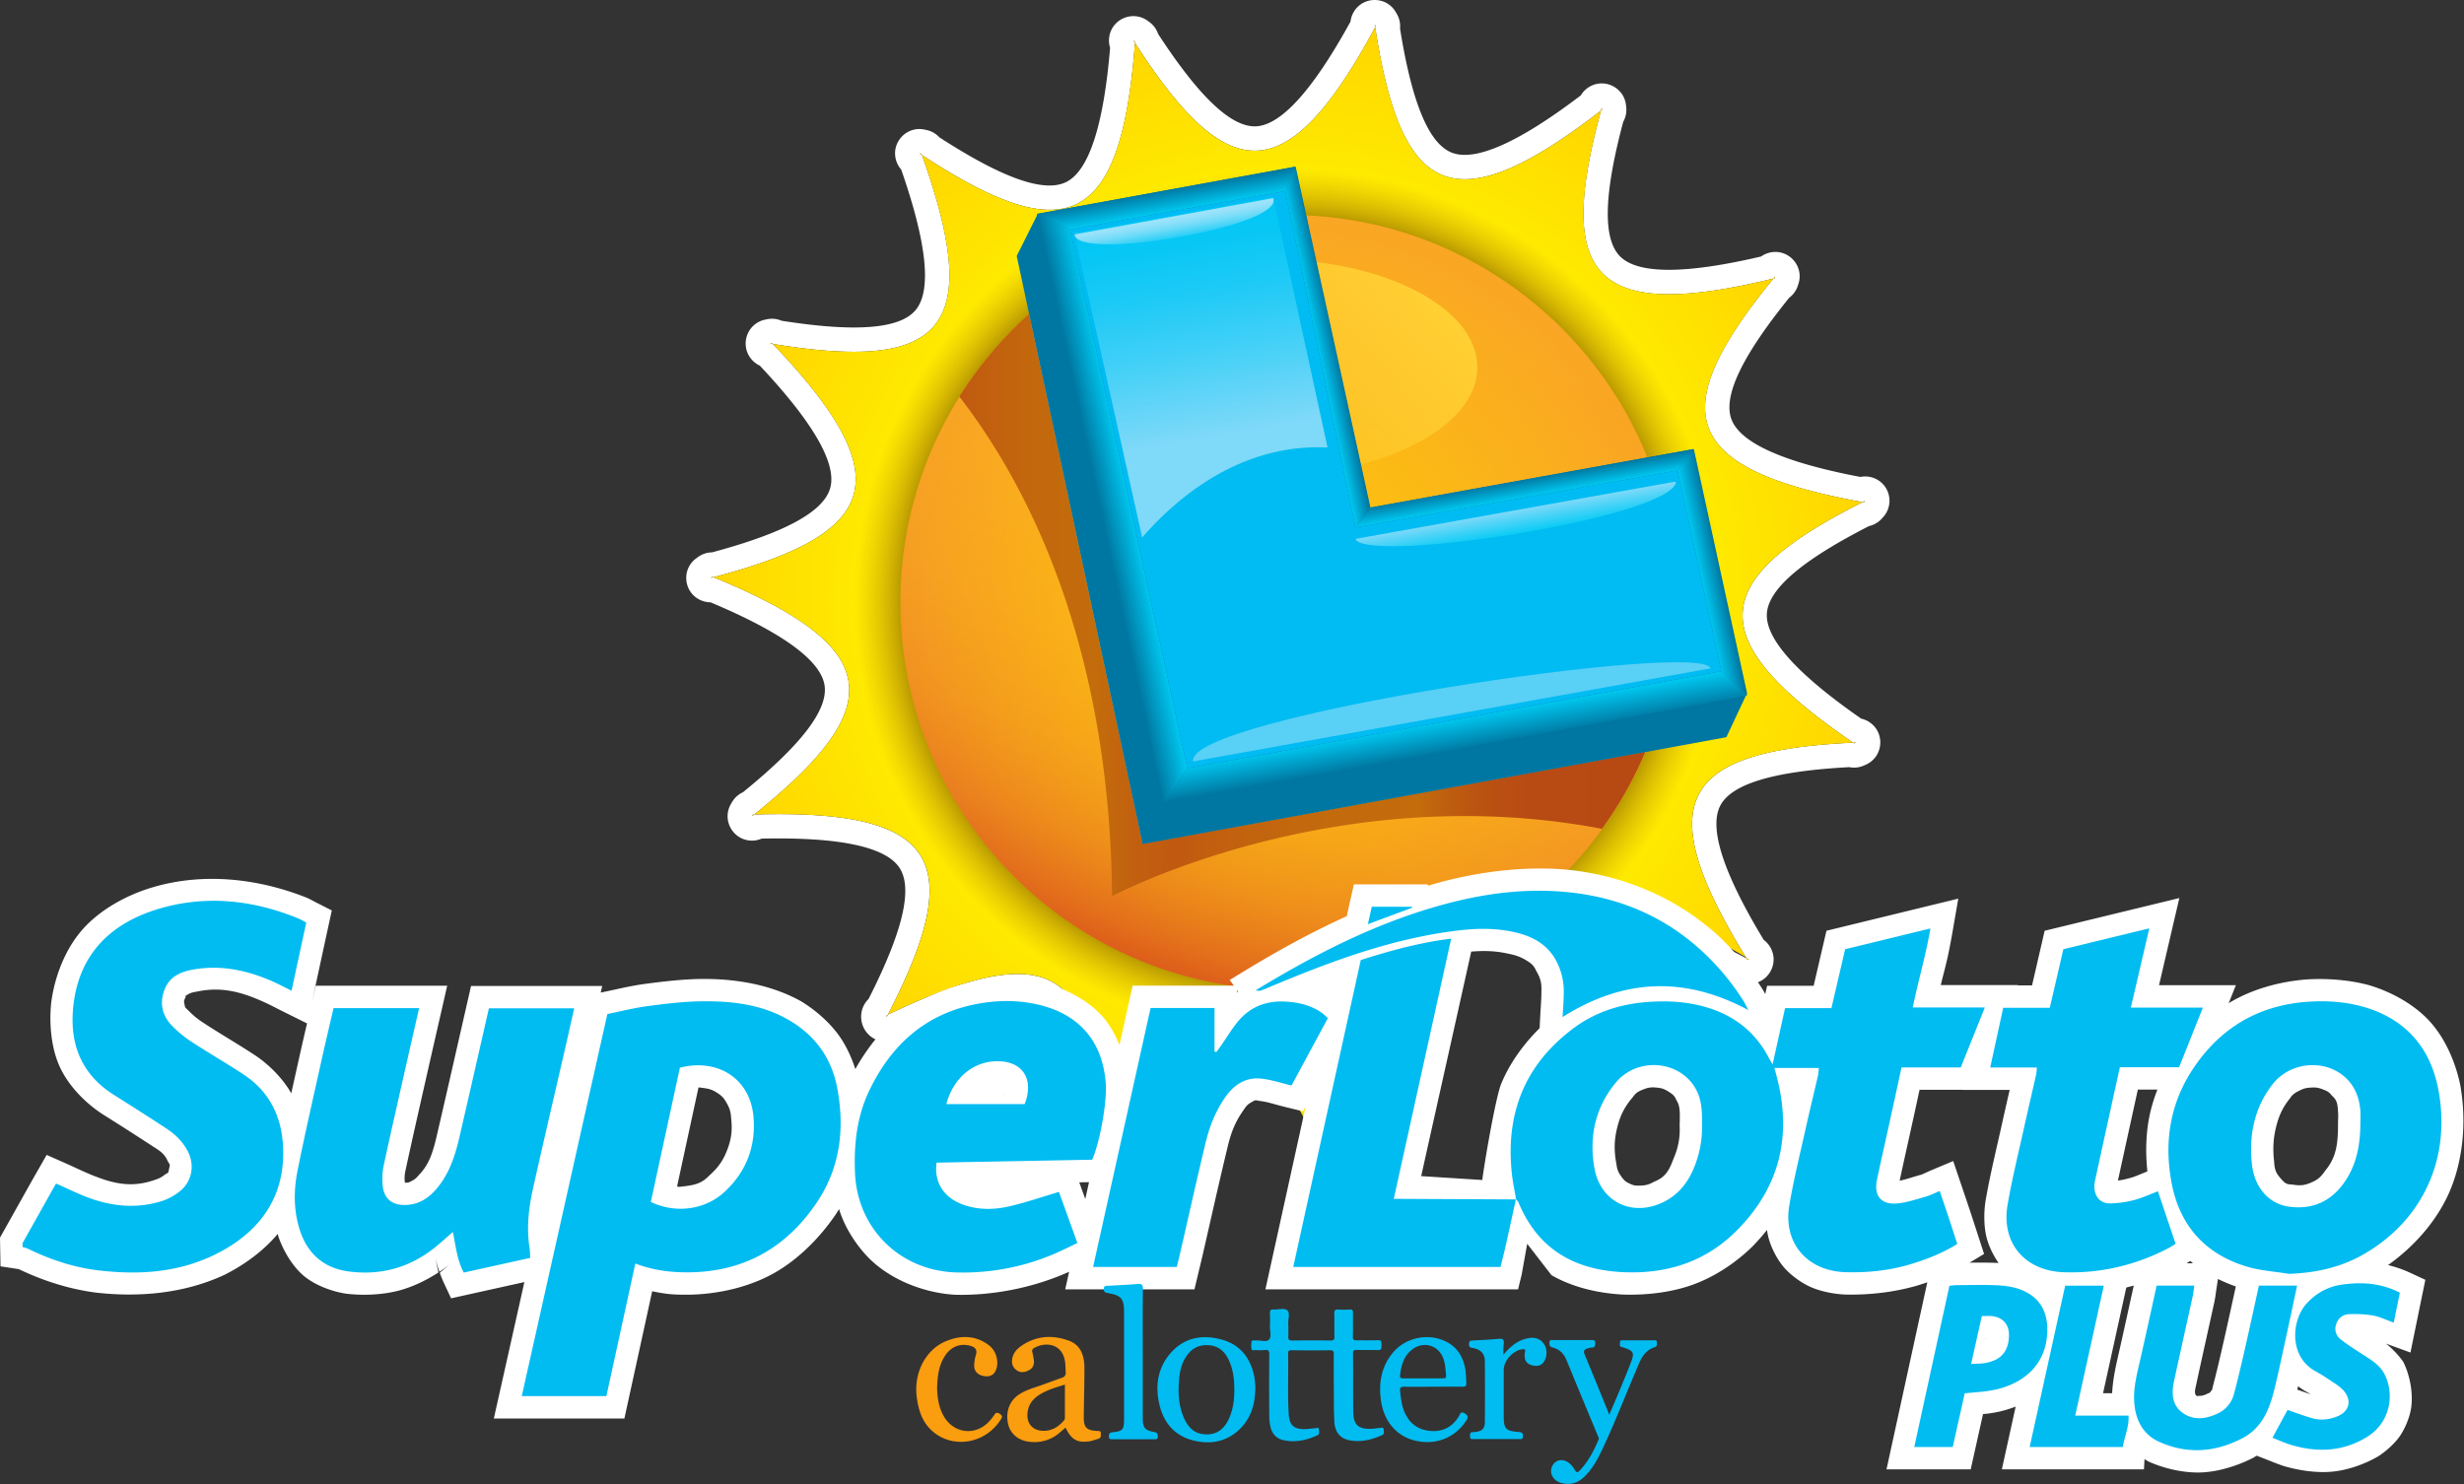 <svg xmlns="http://www.w3.org/2000/svg" width="2532.663" height="1525.957"><rect width="100%" height="100%" fill="#333333" stroke="none"/><defs><linearGradient id="c" x1="1188.76" x2="1461.36" y1="993.9" y2="244.94" gradientTransform="matrix(.75 0 0 .75 -.67 0)" gradientUnits="userSpaceOnUse" spreadMethod="pad"><stop offset="0" style="stop-opacity:1;stop-color:#dd5d1b"/><stop offset=".04" style="stop-opacity:1;stop-color:#e1691c"/><stop offset=".13" style="stop-opacity:1;stop-color:#ea7f1f"/><stop offset=".24" style="stop-opacity:1;stop-color:#f19121"/><stop offset=".38" style="stop-opacity:1;stop-color:#f69d23"/><stop offset=".56" style="stop-opacity:1;stop-color:#f8a424"/><stop offset="1" style="stop-opacity:1;stop-color:#f9a624"/></linearGradient><linearGradient id="e" x1="1182.62" x2="1425.44" y1="499.1" y2="256.29" gradientTransform="matrix(.75 0 0 .75 -.67 0)" gradientUnits="userSpaceOnUse" spreadMethod="pad"><stop offset="0" style="stop-opacity:0;stop-color:#ffd033"/><stop offset="1" style="stop-opacity:1;stop-color:#ffd033"/></linearGradient><linearGradient id="f" x1="987.26" x2="1692.49" y1="622.2" y2="622.2" gradientTransform="matrix(.75 0 0 .75 -.67 0)" gradientUnits="userSpaceOnUse" spreadMethod="pad"><stop offset="0" style="stop-opacity:1;stop-color:#c15911"/><stop offset=".02" style="stop-opacity:1;stop-color:#c15d10"/><stop offset=".11" style="stop-opacity:1;stop-color:#c3680d"/><stop offset=".2" style="stop-opacity:1;stop-color:#c36c0c"/><stop offset=".26" style="stop-opacity:1;stop-color:#c25f0f"/><stop offset=".32" style="stop-opacity:1;stop-color:#c15911"/><stop offset=".37" style="stop-opacity:1;stop-color:#c25f0f"/><stop offset=".5" style="stop-opacity:1;stop-color:#c3690d"/><stop offset=".67" style="stop-opacity:1;stop-color:#c36c0c"/><stop offset=".71" style="stop-opacity:1;stop-color:#be5e0f"/><stop offset=".76" style="stop-opacity:1;stop-color:#ba5211"/><stop offset=".83" style="stop-opacity:1;stop-color:#b84b13"/><stop offset="1" style="stop-opacity:1;stop-color:#b74913"/></linearGradient><linearGradient id="g" x1="1203.65" x2="1199.57" y1="217.95" y2="194.85" gradientTransform="matrix(.75 0 0 .75 -.67 0)" gradientUnits="userSpaceOnUse" spreadMethod="pad"><stop offset="0" style="stop-opacity:1;stop-color:#00c9f1"/><stop offset="1" style="stop-opacity:1;stop-color:#0076a0"/></linearGradient><linearGradient id="h" x1="1131.39" x2="1163.44" y1="523.07" y2="516.25" gradientTransform="matrix(.75 0 0 .75 -.67 0)" gradientUnits="userSpaceOnUse" spreadMethod="pad"><stop offset="0" style="stop-opacity:1;stop-color:#0076a0"/><stop offset="1" style="stop-opacity:1;stop-color:#00c9f1"/></linearGradient><linearGradient id="i" x1="1497.56" x2="1491.65" y1="772.97" y2="739.46" gradientTransform="matrix(.75 0 0 .75 -.67 0)" gradientUnits="userSpaceOnUse" spreadMethod="pad"><stop offset="0" style="stop-opacity:1;stop-color:#0076a0"/><stop offset="1" style="stop-opacity:1;stop-color:#00c9f1"/></linearGradient><linearGradient id="j" x1="1748.81" x2="1770.1" y1="592.93" y2="588.41" gradientTransform="matrix(.75 0 0 .75 -.67 0)" gradientUnits="userSpaceOnUse" spreadMethod="pad"><stop offset="0" style="stop-opacity:1;stop-color:#00c9f1"/><stop offset="1" style="stop-opacity:1;stop-color:#0076a0"/></linearGradient><linearGradient id="k" x1="1355.42" x2="1373.82" y1="358.62" y2="354.71" gradientTransform="matrix(.75 0 0 .75 -.67 0)" gradientUnits="userSpaceOnUse" spreadMethod="pad"><stop offset="0" style="stop-opacity:1;stop-color:#00c9f1"/><stop offset="1" style="stop-opacity:1;stop-color:#0076a0"/></linearGradient><linearGradient id="l" x1="1569.81" x2="1566.5" y1="511.48" y2="492.72" gradientTransform="matrix(.75 0 0 .75 -.67 0)" gradientUnits="userSpaceOnUse" spreadMethod="pad"><stop offset="0" style="stop-opacity:1;stop-color:#00c9f1"/><stop offset="1" style="stop-opacity:1;stop-color:#0076a0"/></linearGradient><linearGradient id="m" x1="1268.54" x2="1212.71" y1="536.33" y2="219.72" gradientTransform="matrix(.75 0 0 .75 -.67 0)" gradientUnits="userSpaceOnUse" spreadMethod="pad"><stop offset="0" style="stop-opacity:1;stop-color:#7fd9f8"/><stop offset=".28" style="stop-opacity:1;stop-color:#7fd9f8"/><stop offset=".33" style="stop-opacity:1;stop-color:#73d7f8"/><stop offset=".55" style="stop-opacity:1;stop-color:#42d0f7"/><stop offset=".74" style="stop-opacity:1;stop-color:#1ecaf6"/><stop offset=".9" style="stop-opacity:1;stop-color:#08c7f5"/><stop offset="1" style="stop-opacity:1;stop-color:#00c6f5"/></linearGradient><linearGradient id="n" x1="1563.16" x2="1558.9" y1="548.45" y2="524.29" gradientTransform="matrix(.75 0 0 .75 -.67 0)" gradientUnits="userSpaceOnUse" spreadMethod="pad"><stop offset="0" style="stop-opacity:1;stop-color:#0accf6"/><stop offset="1" style="stop-opacity:1;stop-color:#7fd9f8"/></linearGradient><linearGradient id="o" x1="1211.64" x2="1207.69" y1="244.16" y2="221.74" gradientTransform="matrix(.75 0 0 .75 -.67 0)" gradientUnits="userSpaceOnUse" spreadMethod="pad"><stop offset="0" style="stop-opacity:1;stop-color:#23cef6"/><stop offset=".2" style="stop-opacity:1;stop-color:#48d4f7"/><stop offset=".44" style="stop-opacity:1;stop-color:#6edbf8"/><stop offset=".66" style="stop-opacity:1;stop-color:#89dff9"/><stop offset=".85" style="stop-opacity:1;stop-color:#99e2fa"/><stop offset="1" style="stop-opacity:1;stop-color:#9fe3fa"/></linearGradient><radialGradient id="a" cx="1325.06" cy="619.42" r="593.92" fx="1325.06" fy="619.42" gradientTransform="matrix(.75 0 0 .75 -.67 0)" gradientUnits="userSpaceOnUse" spreadMethod="pad"><stop offset="0" style="stop-opacity:1;stop-color:#fef100"/><stop offset=".65" style="stop-opacity:1;stop-color:#fef100"/><stop offset="1" style="stop-opacity:1;stop-color:#ffd600"/></radialGradient><radialGradient id="b" cx="1325.06" cy="619.42" r="593.92" fx="1325.06" fy="619.42" gradientTransform="matrix(.75 0 0 .75 -.67 0)" gradientUnits="userSpaceOnUse" spreadMethod="pad"><stop offset="0" style="stop-opacity:1;stop-color:#ab8b00"/><stop offset=".66" style="stop-opacity:1;stop-color:#ab8b00"/><stop offset=".75" style="stop-opacity:0;stop-color:#dcad09"/><stop offset="1" style="stop-opacity:0;stop-color:#dcad09"/></radialGradient><radialGradient id="d" cx="1325.06" cy="619.42" r="398.41" fx="1325.06" fy="619.42" gradientTransform="matrix(.75 0 0 .75 -.67 0)" gradientUnits="userSpaceOnUse" spreadMethod="pad"><stop offset="0" style="stop-opacity:1;stop-color:#ffca09"/><stop offset="1" style="stop-opacity:0;stop-color:#ffca09"/></radialGradient></defs><path d="M1453.191 374.879a18.8 18.8 0 0 0-18.683-7.043c-59.25-11.25-92.723-26.25-99.434-44.559-6.527-17.765 8.047-48.41 44.528-93.582a18.8 18.8 0 0 0 6.652-9.25l.5-1.5c4.496-13.746-7.574-27.203-21.727-24.222a18.8 18.8 0 0 0-7.027 3.082c-58.738 13.808-95.383 13.722-108.961-.254-13.191-13.586-12.344-47.508 2.617-103.613a18.74 18.74 0 0 0 2.313-11.137l-.16-1.586c-1.489-14.391-17.997-21.774-29.715-13.289a18.8 18.8 0 0 0-5.153 5.648c-48.043 36.512-81.546 51.344-99.644 44.086-17.57-7.043-30.598-38.379-39.75-95.715a18.74 18.74 0 0 0-2.406-11.109l-.809-1.402c-7.203-12.543-25.281-12.586-32.543-.082a18.8 18.8 0 0 0-2.418 7.281c-29.047 52.898-53.625 80.078-73.101 80.805-18.938.632-43.559-22.61-75.239-71.25a18.83 18.83 0 0 0-6.75-9.188l-1.289-.938c-11.695-8.519-28.226-1.183-29.758 13.204a18.8 18.8 0 0 0 .754 7.609c-5.019 60.129-16.418 94.953-33.906 103.547-17.004 8.348-49-2.949-97.734-34.5a18.86 18.86 0 0 0-9.887-5.649l-1.559-.328c-14.144-3.011-26.246 10.422-21.777 24.18a18.8 18.8 0 0 0 3.777 6.621c19.875 57 23.625 93.43 11.137 108.391-12.125 14.535-45.957 17.25-103.312 8.25a18.75 18.75 0 0 0-11.317-1.141l-1.566.324c-14.149 3.039-19.699 20.25-9.992 30.981a18.7 18.7 0 0 0 6.039 4.449c41.324 43.965 59.578 75.75 54.254 94.5-5.168 18.215-34.965 34.438-91.043 49.5a18.84 18.84 0 0 0-10.786 3.555l-1.289.945c-11.754 8.375-10.035 26.336 3.098 32.328a18.8 18.8 0 0 0 7.711 1.692c55.633 23.355 85.238 45 88.004 64.253 2.683 18.75-17.942 45.68-63 82.282a18.83 18.83 0 0 0-8.445 7.695l-.801 1.379c-7.242 12.527 1.793 28.195 16.261 28.203 2.571 0 5.114-.527 7.477-1.547 60.305-1.305 96.148 6.399 106.5 22.899 10.078 16.027 2.195 49.027-24.098 100.796-10.535 10.446-5.812 28.372 8.5 32.274a19.26 19.26 0 0 0 19.25-5.551c54.575-25.715 90.442-33.269 106.625-22.41 15.75 10.547 21.953 43.906 18.985 101.895a18.74 18.74 0 0 0 .051 11.363l.488 1.5c4.34 13.765 21.953 17.672 31.707 7.031a18.7 18.7 0 0 0 3.984-6.805c39.406-45.707 69.098-67.191 88.305-63.839 18.652 3.23 224.672-273.172 388.719-70.614a18.73 18.73 0 0 0 10.816 3.465h1.648c14.469-.004 23.504-15.672 16.266-28.199a18.8 18.8 0 0 0-5.066-5.688c-31.285-51.59-42.535-86.472-33.43-103.699 8.844-16.742 41.371-26.418 99.348-29.535 3.8.762 7.75.332 11.3-1.23l1.454-.645c13.234-5.84 15.183-23.813 3.511-32.352a18.8 18.8 0 0 0-7.011-3.175c-49.567-34.411-74.036-61.696-72.75-81.145 1.265-18.891 27.035-40.957 78.75-67.387a18.76 18.76 0 0 0 9.839-5.738l1.071-1.184a18.794 18.794 0 0 0 1.097-23.933m-16.027 12.555-.91-.172c-118.289 59.586-125.805 104.601-7.32 185.488.75 0 1.464-.082 2.25-.109l-1.461.644-.75-.535c-132.301 6.332-157.5 44.395-82.133 166.5.699.273 1.367.512 2.07.789h-1.598c-.164-.269-.308-.523-.472-.789-205.074-111.078-412.344 32.941-505.215 142.328-.043.75-.066 1.457-.113 2.25l-.492-1.5.605-.695c7.539-132.242-27.684-161.25-156.98-99.09-.348.668-.661 1.305-1.008 1.98l.168-1.585c.281-.141.554-.262.84-.395 60.671-117.75 40.296-158.574-103.114-154.375-.582.473-1.133.93-1.722 1.402l.8-1.379h.922c103.36-82.941 101.348-128.527-31.363-183.015-.75.195-1.41.39-2.145.578l1.289-.93.856.352c128.094-33.688 144.809-76.153 45.75-179.918-.75-.117-1.449-.215-2.199-.344l1.57-.328c.215.23.41.449.629.672 130.727 21.324 163.266-10.672 114.953-145.762-.629-.41-1.23-.785-1.859-1.207l1.55.336c.114.293.204.57.309.871 110.75 72.645 153.496 56.656 164.301-86.406-.402-.637-.801-1.223-1.207-1.86l1.281.938c0 .312-.051.605-.074.922 71.633 111.41 117.18 114.187 185.25-12.113-.113-.75-.231-1.442-.344-2.192l.75 1.391c-.144.277-.293.523-.441.801 20.121 130.921 60.605 151.98 174.156 64.289.195-.75.367-1.418.57-2.145l.164 1.582-.75.563c-34.867 127.777-6.449 163.5 132.946 129.554.48-.574.914-1.136 1.394-1.722l-.496 1.5-.898.211c-83.828 102.554-72.383 146.726 68.761 172.437.672-.336 1.297-.676 1.977-1.012z" style="fill:#fff;fill-opacity:1;fill-rule:nonzero;stroke:none" transform="scale(1.333)"/><path d="M683.676 784.5c62.078-119.551 42.051-160.762-103.028-156.332l-.816 1.375c105.336-83.965 103.805-129.75-30.535-184.719l-1.289.93c130.379-33.863 147.613-76.32 47.25-181.168l-1.559.328c132.883 22.094 165.891-9.684 116.84-146.289l-1.551-.336c112.403 74.25 155.481 58.629 166.239-86.121l-1.286-.938c72.489 113.52 118.204 116.805 186.895-11.054l-.75-1.391c20.039 133.211 60.473 154.785 175.238 65.918l-.168-1.582c-35.863 129.84-7.707 165.992 133.278 131.492l.496-1.5c-85.578 104.032-74.559 148.5 68.25 174.336l1.07-1.183c-120.496 60.222-128.52 105.343-8.543 187.035l1.465-.649c-134.574 6-160.262 43.961-83.883 167.387h1.598c-123.157-78.922-307.637-40.719-323.766 169.133l1.063 1.183c-47.301-126.125-91.325-138.824-185.114-28.043l.496 1.5c8.082-134.457-27-163.972-157.711-100.902" style="fill:url(#a);stroke:none" transform="scale(1.333)"/><path d="M683.676 784.5c62.078-119.551 42.051-160.762-103.028-156.332l-.816 1.375c105.336-83.965 103.805-129.75-30.535-184.719l-1.289.93c130.379-33.863 147.613-76.32 47.25-181.168l-1.559.328c132.883 22.094 165.891-9.684 116.84-146.289l-1.551-.336c112.403 74.25 155.481 58.629 166.239-86.121l-1.286-.938c72.489 113.52 118.204 116.805 186.895-11.054l-.75-1.391c20.039 133.211 60.473 154.785 175.238 65.918l-.168-1.582c-35.863 129.84-7.707 165.992 133.278 131.492l.496-1.5c-85.578 104.032-74.559 148.5 68.25 174.336l1.07-1.183c-120.496 60.222-128.52 105.343-8.543 187.035l1.465-.649c-134.574 6-160.262 43.961-83.883 167.387h1.598c-165.457-130.125-310.606-61.496-323.766 169.133l1.063 1.183c-47.301-126.125-91.325-138.824-185.114-28.043l.496 1.5c8.082-134.457-27-163.972-157.711-100.902" style="fill:url(#b);stroke:none" transform="scale(1.333)"/><path d="M1291.934 464.562c0 165.028-133.782 298.809-298.809 298.809S694.316 629.59 694.316 464.562c0-165.023 133.782-298.804 298.809-298.804s298.809 133.781 298.809 298.804" style="fill:url(#c);stroke:none" transform="scale(1.333)"/><path d="M1291.934 464.562c0 165.028-133.782 298.809-298.809 298.809S694.316 629.59 694.316 464.562c0-165.023 133.782-298.804 298.809-298.804s298.809 133.781 298.809 298.804" style="fill:url(#d);stroke:none" transform="scale(1.333)"/><path d="M1139.172 283.266c0 46.089-72.449 83.453-161.82 83.453-89.372 0-161.821-37.364-161.821-83.453s72.449-83.454 161.821-83.454c89.371 0 161.82 37.364 161.82 83.454" style="fill:url(#e);stroke:none" transform="scale(1.333)"/><path d="M880.941 650.797 793.52 242.113a300.8 300.8 0 0 0-53.747 63.75c62.891 81.481 116.102 207.977 117.75 385.285 0 0 171.325-91.238 377.778-51.91a299 299 0 0 0 33.433-59.472z" style="fill:url(#f);stroke:none" transform="scale(1.333)"/><path d="m783.98 197.43 16.282-32.575 198.804-36.296 57.676 262.918 249.344-45.122 41.047 188.282-15.945 33.922L881.008 651Z" style="fill:#0077a3;fill-opacity:1;fill-rule:nonzero;stroke:none" transform="scale(1.333)"/><path d="m990.973 147.402 7.711-18.843-199.141 36.367 25.566 12.109z" style="fill:url(#g);stroke:none" transform="scale(1.333)"/><path d="m825.109 177.035-25.566-12.109 97.711 454.519 18.305-26.902z" style="fill:url(#h);stroke:none" transform="scale(1.333)"/><path d="m1327.289 517.703-411.73 74.84-18.305 26.902 449.879-82.984z" style="fill:url(#i);stroke:none" transform="scale(1.333)"/><path d="m1305.703 346.355-12.172 16.45 33.758 154.898 19.844 18.758z" style="fill:url(#j);stroke:none" transform="scale(1.333)"/><path d="m998.684 128.559-7.711 18.843 54.218 259.399 11.168-15.324z" style="fill:url(#k);stroke:none" transform="scale(1.333)"/><path d="m1056.359 391.477-11.168 15.324.688-.121 247.652-43.875 12.172-16.45z" style="fill:url(#l);stroke:none" transform="scale(1.333)"/><path d="m915.559 592.543 411.73-74.84-33.758-154.898-248.34 43.996-54.218-259.399-165.864 29.633z" style="fill:#00bcf2;fill-opacity:1;fill-rule:nonzero;stroke:none" transform="scale(1.333)"/><path d="m1023.664 345.156-41.953-193.207-153.172 27.985 52.168 234.656c23.078-26.84 73.305-73.055 142.957-69.434" style="fill:url(#m);stroke:none" transform="scale(1.333)"/><path d="m1292.203 372.922-.269-1.5-246.75 44.203c7.648 19.301 234.871-14.57 247.019-42.703" style="fill:url(#n);stroke:none" transform="scale(1.333)"/><path d="m920.023 587.25 398.946-71.754c-4.746-21.906-405.387 37.457-398.946 71.754" style="fill:#59d0f6;fill-opacity:1;fill-rule:nonzero;stroke:none" transform="scale(1.333)"/><path d="m981.711 152.797-153.172 27.988c1.828 21.242 162.434-6.262 153.172-27.988" style="fill:url(#o);stroke:none" transform="scale(1.333)"/><path d="m1040.941 695.535 3.036-13.457h56.769l.367 1.031a412 412 0 0 1 14.949-4.113c28.395-7.051 58.887-10.629 88.731-8.57 43.953 3.676 85.918 20.437 119.445 50.594 13.055 12.16 25.227 26.8 34.797 41.855a88 88 0 0 1 2.141 3.809l1.422-6.411h35.898c2.504-10.773 3.957-17.011 7.465-32.089l2.406-10.332 101.653-24.774-4.485 25.883c-3.812 22.008-5.879 27.719-9.031 40.773h59.504l-.11.278h10.981c2.457-10.555 3.832-16.539 7.336-31.774l2.387-10.383 103.867-25.23-6.352 27.289c-4.91 21.102-6.246 26.844-9.301 39.934h59.246l-5.523 13.863q1.182-.727 2.371-1.414c16.41-9.473 37.012-15.313 57.707-16.906 15.512-.953 32.524.25 48.063 4.406 18.394 5.488 35.742 15.601 47.121 28.215 11.387 12.625 19.582 30.722 23.328 49.027 5.172 29.453 1.793 60.152-9.344 84.399-9.558 20.796-26.265 40-46.387 54.257 5.723 1.395 11.411 3.328 16.918 5.875l11.844 5.477-2.734 13.371c-1.578 7.703-3.121 15.219-4.731 23.113l-4.004 19.621-18.671-6.816-.149-.055c4.379 3.563 9.191 8.242 13.219 13.981 5.148 10.074 8.25 25.668 5.726 37.828-1.257 6.07-4.367 13.75-8.199 19.348-3.746 5.476-10.289 11.55-16.687 15.703-11.215 6.527-24.578 10.972-36.293 11.945-11.703.969-25.004-.961-36.551-4.375-5.473-1.754-10.281-3.891-15.047-5.719l-5.965-2.289a64 64 0 0 1-2.734 1.684c-11.973 6.109-26.184 10.515-38.996 11.199-12.821.687-27.766-2.344-40.653-7.922a55 55 0 0 1-4.078-2.297l-.422 7.883h-109.582l10.649-48.402c-5.516 2.136-10.957 3.625-15.625 4.492-7.805 1.316-6.445.941-9.539 1.262-2.16 9.703-3.414 15.332-6.5 29.168l-3.008 13.496h-64.922l4.563-20.926c8.996-41.25 17.902-82.125 26.898-123.363a219 219 0 0 1-7.066 2.316c-18.2 5.398-37.977 7.594-56.493 7.121-9.004-.426-19.019-2.519-26.39-5.801-7.543-3.355-15.641-9.367-20.781-15.398-5.153-6.047-9.813-15.067-11.829-23.094a52 52 0 0 1-1.05-5.504 163 163 0 0 1-11.34 12.863c-13.543 13.227-30.125 23.797-46.5 29.575-16.356 5.773-35.496 8.043-53.738 7.351-19.52-1.066-39.223-5.961-54.641-14.976l-18.684-24.153-4.285 23.844-2.766 11.289H975.758l4.609-20.957 26.418-120.109-2.027 3.769-12.883-3.133c-9.008-2.191-15.293-4.46-20.895-4.902-3.39-.887-3.437-.402-5.992 1.016-2.609 1.449-3.879 2.566-6.297 6.359-6.148 8.609-9.519 17.195-12.035 27.926-6.711 27.695-12.883 55.648-19.328 83.672-1.012 4.34-2.062 8.664-3.129 13.113l-3.16 13.246h-99.66l3.012-13.57c-.438.199-.879.394-1.321.594-26.578 11.734-57.316 17.843-86.359 17.168-24.789-1.383-49.992-11.868-66.031-27.625-8.075-7.938-15.602-18.762-20.289-29.368a88 88 0 0 1-3.407-9.093 142 142 0 0 1-2.789 4.461c-12.765 18.636-29.437 34.906-47.578 45.058-18.137 10.149-40.969 15.871-64.113 16.488-15.227.176-19.422-.644-29.609-2.628-7.504 34.511-11.04 50.566-18.465 84.558l-2.961 13.57h-100.68l4.707-21.019 18.852-84.199-56.52 12.531-5.535-11.859a89 89 0 0 1-3.188-7.813l7.469-6.441a136 136 0 0 1-1.113.894 115 115 0 0 1-6.633 4.758c-1.258-3.652-2.25-7.23-3.082-10.684l2.305 11.196c-9.379 6.14-19.785 11.058-29.746 13.777-12.68 3.457-27.68 4.207-41.387 2.602-11.707-1.813-24.363-6.782-32.668-13.754-8.285-6.957-15.41-18.492-19.367-29.692-.262-.875-.516-1.758-.754-2.64-10.859 13.058-25.856 23.972-41.266 31.648-31.375 14.531-66.011 17.207-98.019 13.703-21.203-2.621-41.821-9.293-60.328-18.191-.618-.281.113.008-.555-.098L.395 976.68 0 954.527l2.285-4.074 22.246-39.672c1.246-2.211 2.485-4.347 3.727-6.527l7.719-13.531 14.226 6.297c9 3.98 16.602 7.855 24.156 10.589 16.422 6.395 29.817 7.899 45.602 2.172 3.016-.965 4.934-2.035 7.519-4.117 2.879-1.355 2.286-1.48 2.895-4.199.617-2.742 1.113-2.844-.867-5.539-2.196-5.223-4.981-7.629-10.496-11.031a2555 2555 0 0 0-40.02-25.637c-14.933-9.781-27.355-23.598-33.433-37.672-6.071-14.063-7.747-31.93-6.067-48.379 3.004-22.469 12.199-43.418 25.258-57.578 13.043-14.152 32.379-25.102 52.379-31.117 39.562-11.899 82.113-7.047 119.68 7.976 3.043 1.391 5.39 2.75 7.347 3.746l11.703 5.942-2.832 13.012a26833 26833 0 0 0-11.351 52.546l-.981 4.555 2.774-12.039h101.359l-4.816 21.094c-2.875 12.594-5.66 24.672-8.383 36.711-6.383 28.25-12.789 56.14-18.879 84.316-.812 3.563-.953 6.207-.555 9.731 2.703.226 3.078-.145 5.309-1.309 2.258-1.172 3.328-1.945 5.512-4.586 8.343-8.484 11.121-18.676 14.254-32.309 7.691-33.125 15.191-66.312 22.898-100.05l3.062-13.41h101.129l-1.156 5.082 1.711-.344c9.613-1.93 20.359-4.656 31.738-6.242 13.68-1.832 28.414-3.61 43.02-3.899 25.082-.34 53.242 3.453 77.996 17.184 11.406 6.945 22.332 16.625 29.543 26.847 5.137 7.282 9.363 16.223 12.328 25.454 9.262-16.469 21.188-31.395 34.859-42.227 16.309-12.922 38.141-22.109 61.211-25.891 16.039-2.293 34.239-1.828 50.629 2.059 17.664 4.785 34.559 14.371 44.887 26.644 4.91 5.836 8.973 13.02 12.078 20.911l7.176-32.328 2.996-13.512h78.09l-3.246-4.375 10.914-6.649c25.582-15.578 51.949-30.136 79.336-42.527.957-4.301 1.679-7.563 2.472-11.09m592.457 349.723c4.071-17.766 7.93-35.613 11.922-53.77q-2.859.803-5.742 1.52l-.5 2.269c-7.332 33.364-11.586 52.696-17.43 79.27h6.993c.574-10.902 2.886-20.996 4.757-29.289m-101.644-91.207c-1.945-7.891-2.129-18.313-.774-27.426 3.563-20.918 8.684-41.367 13.047-61.223 1.856-8.429 3.75-16.656 5.629-24.824h-36.418l.016-.07h-33.09c-1.797 8.308-2.602 12.074-5.375 24.695-3.332 15.219-6.742 30.309-9.988 45.387 4.461-.789 9.383-2.559 15.504-4.297 1.738-.273 4.027-1.664 8.828-3.688l16.972-7.144 5.942 17.566c2.363 6.985 4.664 13.668 6.898 20.422 2.231 6.735 4.426 13.571 6.727 20.645l4.234 13.015-11.148 6.739c7.148-.071 14.539-.11 22.019.218l.328.016c-4.144-5.812-7.679-13.266-9.351-20.031m157.137 18.5-2.098 1.304q-.321.205-.695.438h4.918a84 84 0 0 1-2.125-1.742m-40.411-132.192c-1.289 5.852-1.593 7.223-3.824 17.418-3.808 17.371-7.73 35.282-11.535 52.719 2.777-.336 5.496-.902 8.488-1.75 3.871-.832 8.055-2.859 14.219-5.308-1.43-13.508-1.195-27.344 1.094-40 1.371-7.598 3.629-15.395 6.633-23.079zm-534.046-15.644 34.484 45.297m-5.938 40.07c1.465-12.164 10.282-63.891 14.665-74.418 6.312-15.176 16.582-29.832 29.543-42.68l.48-9.433c.355-6.996.953-13.262.891-19 .308-6.231-.719-10.305-3.926-15.637-2.121-4.668-4.067-6.035-8.195-8.516-4.145-2.496-7.969-3.796-14.098-4.992-9.305-2.078-18.199-2.265-27.899-1.472-7.218 32.769-32.242 144.5-38.562 173.152m94.43.824-3.016 13.727 13.25 20.824-.855-.004c3.601 3.914 7.691 7.184 12.421 10.211 11.411 7.301 23.371 10.715 40.371 11.27 15.336.808 27.832-.868 40.715-5.415 12.867-4.543 23.133-10.664 33.586-21.437 15.625-15.195 23.797-29.891 28.192-47.699 4.398-17.821 3.937-35.051-1.996-56.09-.321-1.188-.661-2.399-1.043-3.785-.934-1.574-1.883-3.063-2.985-5.071-3.984-8.25-8.285-13.468-14.621-18.824-6.336-5.355-12.348-8.773-21.176-11.508-13.468-4.683-26.238-5.316-41.375-4.113-18.871 1.164-33.613 5.531-47.871 16.676-17.39 12.519-27.48 25.59-34.41 42.246-6.934 16.664-9.09 33.422-6.531 54.715.156 1.512.336 2.906.535 4.242zm-94.125-.457 47.511.231m-116.484-147.192q-3.106 1.167-6.207 2.356a81 81 0 0 1 5.125 2.57zm279.351-22.816 5.028 9.418c15 3.402-5.028-9.418-5.028-9.418m-7.41 7.113c-27.73-25.687-58.793-37.488-96.929-39.957a206 206 0 0 0-22.973-.57c5.219 1.676 10.465 3.859 14.973 6.574 7.48 4.5 15.441 12.754 20.679 21.527 3.172 6.199 5.618 13.739 6.977 21.18 0 0-8.672 6.277.402 2.422.453 2.996.719 5.949.778 8.769 0 .504 0 1.008-.012 1.508l.527-10.82c16.813-6.988 34.121-11.211 50.891-11.934 8.035-.343 16.305.106 24.687 1.301m298.203 36.422-3.128 13.301h-35.668l-2.516 11.566h32.195l-.426 17.524a68 68 0 0 1-.578 7.14c-3.089 13.723-6.543 28.567-9.511 42.07-4.485 20.356-9.442 39.965-12.723 59.547-1.129 5.661-.844 8.989.25 13.426 1.043 4.231 1.984 6.059 4.594 9.113 2.625 3.071 4.437 4.403 8.605 6.231 4.356 1.914 7.883 2.844 13.785 2.875 23.473 1.008 43.809-3.234 64.414-12.906l-3.304-9.817c-.617.172-1.617.453-3.168.883-7.121 1.836-15.364 3.008-22.758 3.215-3.395-.133-8.551-.867-11.543-2.031-3.184-1.243-7.566-4.176-9.859-6.555-4.36-4.523-7.457-13.465-8.266-19.723.01-3.379.492-8.644 1.254-11.937 4.019-18.449 7.91-36.297 11.949-54.742 2.238-10.219 4.488-20.426 6.805-30.981l2.976-13.551h47.864c2-5.015 1.609-4.039 4.586-11.511h-51.875l4.964-21.188c4.758-20.308 5.258-22.48 7.891-33.781l-28.715 6.973c-2.679 11.628-4.515 19.636-8.094 34.859m-544.074 160.535 4.606-20.863a482029 482029 0 0 0 38.812-175.992c-10.168 2.109-10.242 1.879-32.719 9.023-16.371 74.445-29.437 133.832-45.312 205.996h124.855c.231-.976-.476 2.246.668-2.918 2.657-11.812 2.2-9.859 3.282-14.789zM953.75 765.609c.383-.269.766-.539 1.152-.8l-1.152-1.551zM893.801 959.91c6.379-27.762 12.566-55.734 19.328-83.652 3.289-13.149 9.199-27.422 17.098-39.301a69.5 69.5 0 0 1 6.66-7.977l-17.637-4.91v-29.394h-18.191c-13.364 60.199-23.403 105.41-36.68 165.234zm61.332-142.82c6.16-1.875 13.461-2.699 19.926-2.266 9.089 1.227 8.171 1.422 12.019 2.356 4.977-9.231 8.961-16.602 14.238-26.383-2.808-.719-6.011-.844-10.472-1.063-6.071-.582-9.18.036-13.535 1.864-4.332 1.816-6.657 3.297-10.043 7.953-3.774 4.617-7.133 10.301-11.481 16.609q-.329.474-.652.93m-737.988-37.531c-5.114-2.543-9.106-4.715-12.969-6.426-18.207-8.383-33.793-12.317-52.262-8.367-3.809.617-5.133 1.058-7.023 2.23-1.829 1.137-1.614.059-1.86 2.277-1.476 2.938-1.203 3.051-.769 5.243.426 2.183.179 2.343 2.629 4.441 3.886 4.07 7.55 7.074 12.328 10.125 12.879 8.469 26.847 16.426 40.621 25.578 10.832 7.528 20.816 17.981 26.73 28.563l.004.007c2.297-10.312 4.606-20.597 6.871-30.847 1.719-7.664 3.493-15.305 5.301-23.074zM50.492 935.02l-9.953 17.75c12.375 5.066 25.027 8.593 38.25 9.988 28.973 3.426 54.082 2.371 78.988-10.457 15.27-7.207 25.461-15.438 33.344-27.399 7.91-12.004 11.649-23.859 9.762-42.093-.543-9.356-2.488-15.704-6.43-22.758-3.937-7.047-8.027-11.809-15.781-16.703-12.742-8.512-26.574-16.383-40.379-25.422-6.32-4.18-12.883-9.586-18.203-14.985-5.188-5.843-10.266-14.554-11.684-21.777-1.418-7.211-.062-17.098 2.508-24.488 3.594-7.578 10.004-15.406 15.797-19 5.73-3.555 13.449-5.809 19.187-6.883 22.981-3.469 46.336.535 66.618 8.461 0 0-1.508 7.008.004.004q2.947 1.149 5.8 2.41.257.115.508.23l-6.215-3.074c1.254-5.82 2.504-11.597 3.75-17.347-30.121-11.309-58.57-13.168-89.297-3.926-16.359 4.918-27.488 11.195-36.953 21.461-9.453 10.254-14.812 20.902-16.343 38.117-1.661 12.695-.563 21.457 3.464 30.785 4.024 9.316 9.016 15.652 20.036 22.082a2584 2584 0 0 1 40.621 26.024c8.207 5.582 16.914 14.562 22.32 24.171 3.75 8.485 5.711 20.465 3.824 28.856-1.894 8.41-8.933 18.441-16.219 24.48-4.824 3.477-11.136 6.848-16.765 8.918-22.594 6.555-47.719 4.926-68.645-2.476-4.105-1.539-8.066-3.231-11.914-4.949m1337.219-128.567h32.965l-.961 18.063a79 79 0 0 1-.793 7.535c-3.102 13.492-6.555 27.832-9.516 41.074-4.5 20.313-9.422 39.898-12.679 59.484-1.102 5.5-.805 8.715.296 13.106 1.059 4.199 2.016 6.055 4.633 9.125 2.625 3.082 4.438 4.426 8.547 6.254 4.281 1.906 7.66 2.824 13.383 2.836 16.164.562 30.394-.887 45.391-5.629 11.492-3.496 9.503-.871 19.464-7.168-.753-2.305-.066-.254-2.246-6.84l-.988-2.969 5.133-2.051q-.417.137-.844.274c-1.406.391-2.894.824-4.461 1.269-1.816-5.425-.01 0-.01 0-6.019 1.719-13.125 3.657-20.66 4.536-4.66.277-10.808-.149-14.832-1.43-4.484-1.434-10.519-5.438-13.449-9.012-2.891-3.527-5.582-9.969-6.246-14.484-.594-4.074-.188-9.926.652-14.383 3.457-16.168 7.098-32.231 10.594-48.219 2.762-12.558 5.48-25.187 8.301-38.215l2.945-13.601h47.941c2.055-5.117 1.688-4.203 4.723-11.774h-51.184l4.211-20.664c4.364-21.414 5.332-23.203 7.989-34.258l-28.856 7.032c-2.699 11.597-4.574 19.668-8.16 35.086l-3.101 13.343h-35.602l-2.582 11.68zm-65.313 100.18c-5.8 13.558-17.105 27.39-31.285 35.523-7.797 3.735-17.461 6.438-25.121 6.727-7.867.301-17.562-1.688-24.363-4.93-6.82-3.25-14.504-9.598-19.145-15.973-4.515-6.203-8.3-15.625-10.035-24.168-2.246-13.593-2.203-28.781.883-41.656 3.086-12.879 10.16-26.711 19.109-37.941 5.965-6.742 14.633-13.164 22.184-16.137 7.613-2.996 17.785-4.359 25.656-3.652 7.891.707 17.645 3.886 24.5 8.195 6.824 4.285 14.082 12.297 18.516 19.996 4.258 9.043 6.457 20.371 6.344 34.602.207 13.093-2.469 27.246-7.243 39.414m-27.246-38.926c.391-11.113.121-15.137-2.418-19.086-1.562-3.723-2.976-4.695-6.308-6.789-3.297-2.07-5.18-2.68-9.235-3.047-4.074-.367-6.16-.09-9.929 1.395-3.836 1.511-5.676 2.41-8.176 5.957-6.801 7.894-10.008 14.894-12.203 24.062-2.199 9.168-2.445 17.239-.461 27.621.613 4.766 1.711 6.774 3.953 9.856 2.117 2.906 3.066 3.691 6.105 5.136 3.051 1.458 4.43 1.739 8.2 1.598 3.98-.152 6.511-.601 10.816-3.015 8.324-3.282 11.453-8.184 14.902-17.653 3.778-8.715 5.227-16.543 4.75-26.035zm-817.789 83.234 18.61 7.442c12.347 4.937 22.941 5.922 35.98 5.644 19.059-.058 33.469-4.07 47.817-12.097 14.343-8.028 25.394-18.383 35.792-34.203 8.129-11.684 12.004-22.555 14.129-35.676 2.125-13.129 1.731-25.477-1.086-39.828-1.628-9.575-4.539-16.121-9.582-23.266-5.046-7.152-10.316-12.164-18.902-17.031-17.863-11.438-36.969-12.836-59.887-12.395-12.765.16-25.488 1.785-39 3.598-9.351 1.187-12.105 2.078-18.484 3.488-21.109 94.188-38.488 171.824-58.883 262.906h29.821c6.433-29.429 11.847-54.171 19.347-88.66zM598.16 859.5c.996 13.273-.66 27.859-5.117 39.52-4.457 11.656-12.996 23.687-22.727 32.972-9.793 8.438-23.863 15.211-36.218 16.879-12.293 1.656-27.688-.976-39.715-6.324l-12.356-5.488 27.653-127.77 10.211-2.477c8.808-2.14 19.109-2.949 27.222-1.871 8.285 1.102 17.864 4.575 24.617 8.934 6.782 4.375 13.969 11.816 18.204 19.082 4.14 7.105 7.187 17.289 8.226 26.543m-38.031-9.168c-2.168-3.719-3.625-5.223-7.109-7.473-3.512-2.265-5.825-3.101-10.45-3.718-4.797-.637-2.683-.375-3.961-.426l-16.539 76.422c2.321.086-.164.566 7.418-.457 7.52-1.016 12.282-2.664 17.407-8.02 7.238-6.41 10.921-12.105 13.921-19.961 3-7.847 4.047-14.551 2.981-24.101-.285-5.536-1.406-8.387-3.668-12.266m-295.012-30.43c-6.414 29.032-13.058 57.743-18.793 86.563-2.871 13.57-3.144 24.742 1.356 37.148 2.054 7.199 4.363 10.289 8.75 13.973 4.367 3.664 7.625 5.34 14.875 5.957 10.48 1.5 18.656.863 27.922-1.664 9.277-2.527 16.601-6.086 24.816-12.805 2.781-2.179 5.531-4.597 8.519-7.242-5.542 2.66-13.374 4.434-20.019 4.762-7.66-.301-17.934-3.035-23.516-7.821-2.898-2.488-6.339-7.105-7.961-10.652-1.511-3.309-2.679-8.324-3.144-12.18-.543-6.398-.168-14.066 1.012-20.398 6.136-28.391 12.675-56.898 19.043-85.094 2.738-12.109 2.371-10.441 3.574-15.699h-30.649c-1.992 8.559-2.976 12.617-5.785 25.152m87 104.934 8.305-7.191 5.726 29.101c2.313 11.766 1.719 10.406 2.52 14.633l21.758-4.828c-1-15.219.84-30.543 3.812-44.02 8.203-36.707 16.793-73.277 25.184-109.793 2.164-9.41 1.183-5.187 1.773-7.8h-30.453c-6.64 29.128-12.152 53.542-19.867 86.761-3.25 13.805-8.992 29.613-18.758 43.137m1461.735 27.668c20.597-11.328 33.652-26.031 42.582-45.473 8.953-19.484 11.796-39.426 6.8-63.562-2.422-14.199-7.035-23.461-15.054-32.348-8.024-8.898-16.672-14.457-30.821-18.105-11.984-3.551-23.179-4.153-36.453-3.2-16.988.934-29.859 4.918-42.746 12.36-12.879 7.437-22.746 16.605-32.07 30.656-8.469 12.078-12.797 23.344-15.219 36.742-2.422 13.403-2.234 25.86.758 40.414 2.519 14.227 7.273 23.407 15.402 32.27 8.141 8.867 16.949 14.441 31.004 18.25 8.348 2.656 17.246 3.043 27.985 4.656 18.234-.648 32.66-3.5 47.832-12.66m6.957-29.281c-6.696 8.652-16.282 16.812-25.504 20.691-9.231 3.879-21.692 5.024-32.438 3.844-10.609-1.981-23-8.067-29.988-15.934-6.801-7.66-11.961-20.476-13.606-32.222-1.203-12.297-.734-26.016 2.118-37.907 2.851-11.894 9.043-24.863 16.976-35.566 5.055-6.184 12.453-12.422 19.039-15.742 6.621-3.34 15.59-5.668 22.793-6.055 7.227-.391 16.399.984 23.262 3.629 6.844 2.641 14.785 8.242 20.269 13.953 7.532 9.477 12.317 22.289 13.481 32.75.316 4.809.098 9.133.121 11.934-.234 18.179-4.797 39.203-16.523 56.625m-17.977-56.789c.027-4.036.313-6.688.02-8.684-.34-6.504-.805-9.383-4.836-12.836-2.168-2.844-3.606-3.465-6.973-4.766-3.352-1.293-5.223-1.57-8.988-1.367-3.785.203-5.75.711-9.114 2.41-3.402 1.715-5.046 2.715-7.191 5.926-5.949 7.41-8.738 13.985-10.812 22.625-2.071 8.645-2.477 16.449-1.356 26.238.305 6.68 1.852 9.282 5.094 12.934 3.058 3.445 4.054 4.582 8.762 4.648 6.546 1.133 9.769.536 14.496-1.453 4.726-1.988 7.371-3.812 11.078-9.316 8.644-10.27 9.859-21.168 9.82-36.359m-970.629 45.441 4.649 12.84 2.878-12.981zm3.227-75.266c-.719-13.441-4.051-21.386-10.7-29.285-6.644-7.898-13.785-12.488-26.871-15.398-12.543-3.371-23.988-3.512-37.109-1.41-18.766 2.543-32.09 8.648-44.926 18.82-12.847 10.176-22.148 22.328-30.144 39.602-8.66 17.144-10.125 34.406-9.16 55.019.23 9.121 2.035 16.031 5.425 23.707 3.364 7.602 7.125 13.012 12.914 18.703 11.7 11.496 24.559 17.832 42.891 17.75 25.152 1 48.289-3.594 71.145-14.137 4.484-1.976.265-.117.351-.156l-3.348-9.254c-7.375 2.266-9.445 3.172-22.328 6.313-14.32 3.25-32.152 3.289-47.879-1.988-9.425-4.008-19.566-11.567-24.496-19.555-4.949-8.028-7.039-20.688-6.093-31.02l1.332-14.593 123.515-2.317c3.848-13.484 6.723-29.058 5.481-40.801m-122.395 10.524c3.836-12.871 11.903-26.153 21.153-33.606 9.402-7.57 24.265-12.136 36.976-12.269 5.781.347 12.809 1.765 17.52 3.906 5 2.274 10.988 7.031 14.16 11.293 3.164 4.262 6 11.352 6.75 16.793.703 5.125.054 12.316-1.25 17.969-.746 2.539-1.485 4.484-1.926 5.855l-3.797 11.719h-96.043zm62.043-4.981-1.34 3.856c.848-2.438 1.223-3.188 1.223-3.481.043-.129.078-.254.117-.375m934 151.91c-.39 2.559-.762 5.911-1.512 9.649-4.773 21.801-9.675 43.535-14.336 65.25-.812 3.453-.847 4.422-.492 6.195.039.199.051.352.043.473.074 0 .157.01.254.019 1.363 1.743.621.946 2.832.907 2.309-.039 3.539-.321 6.903-2 1.496-.446 1.058-.387 2.042-1.59.981-1.199 1.094-1.098 1.239-2.653 3.113-11.828 5.871-23.71 8.621-35.828 3.176-13.98 6.215-28.019 9.344-42.289a121 121 0 0 1-13.774-5.789zm40.91 14.704c1.45-6.828-.015 0-.015 0zm-217.992 23.488v-.086c-.934.043-2.168.105-3.812.125zm249.809 43.129a70 70 0 0 0-4.598-2.668 55 55 0 0 1-5.156-3.555q-.305 1.307-.617 2.613c3.793 1.313 7.179 2.536 10.371 3.61m48.933-67.813-.89 4.371c.062-.308.172-.832.894-4.367zm2.032-9.957a65 65 0 0 1 2.261.567l-2.222-.762zm-211.981 111.434c-.023.203-.019.265.047 0zm-.098 0h-.01l-.848 4.488c.41-2.172.684-3.594.855-4.488zm-608.39-360.844h25.23v31.168h-25.23z" style="fill:#fff;fill-opacity:1;fill-rule:nonzero;stroke:none" transform="scale(1.333)"/><path d="M1054.77 712.793c1.238-5.574 2.07-9.34 3-13.465h30.953c.113.227.234.449.351.668zm293.449 66.277c-49.852-26.785-97.071-23.918-143.324 5.34.332-6.633.937-13.199.914-19.762a49.6 49.6 0 0 0-6.036-24c-7.367-13.457-19.824-19.246-33.976-22.14-13.852-2.836-27.867-2.508-41.828-.82-51.442 6.234-99.305 24.371-146.645 44.25a55 55 0 0 1-5.461 2.14c-.871.254-1.922-.078-3.75-.195 48.301-29.445 97.672-54.488 152.145-68.153 27.328-6.855 55.078-10.203 83.25-8.101 41.43 3.098 78.187 17.594 109.027 46.066a190.1 190.1 0 0 1 31.906 38.375c1.215 1.93 2.204 4.082 3.778 7m242.804-46.965L1657.316 716c-4.91 21.105-9.484 40.773-14.25 61.098h55.555c-6.324 15.867-12.242 30.75-18.332 46.011h-45.68c-2.32 10.559-4.57 20.766-6.804 30.977a52419 52419 0 0 0-12.09 55.324 24.3 24.3 0 0 0-.75 6.543c.48 7.395 4.734 12.195 12.121 12.18a78 78 0 0 0 18.785-2.672c5.883-1.5 11.469-4.176 18.106-6.688 4.5 13.415 9 26.75 13.605 40.5-1.852 1.168-3.383 2.25-5.047 3.149-25.328 13.207-52.148 19.719-80.836 18.824-30-.93-48.679-22.199-43.707-51.75 3.418-20.25 8.457-40.281 12.883-60.391 3-13.64 6.227-27.238 9.293-40.867.238-1.625.371-3.265.398-4.91h-35.925c3.414-15.707 6.652-30.594 10.011-46.066h35.91c3.571-15.18 6.961-29.926 10.461-45.157m-422.105 192.786c-2.625 11.957-5.207 23.918-7.891 35.859-1.222 5.473-2.648 10.902-3.996 16.41h-159.82c17.434-79.238 34.742-157.922 52.074-236.73 22.793-7.239 45.336-13.457 69.699-16.5a712635 712635 0 0 1-44.25 200.668l94.289.461zM907.422 977.16h-64.543c14.855-66.93 29.586-133.269 44.34-199.734H936.5v33.539l1.457.406c1.215-1.672 2.465-3.32 3.645-5.023 4.046-5.852 7.753-12 12.171-17.543 9.75-12.243 22.5-17.309 38.196-16.282 10.097.661 19.351 3 27.609 8.856a56 56 0 0 1 4.32 3.906c-9.554 17.703-19.043 35.25-28.011 51.918-8.25-1.973-15.465-4.41-22.856-5.25-12.515-1.5-21.75 4.754-28.566 14.742-7.027 10.246-11.668 21.684-14.57 33.625-6.75 27.864-12.938 55.868-19.368 83.821-.988 4.25-2.031 8.527-3.105 13.019m-890.09-18.269q11.114-19.823 22.234-39.653c1.188-2.109 2.403-4.203 3.676-6.437 8.602 3.797 16.696 7.867 25.141 10.988 18.676 6.899 37.777 8.535 57 2.363a44.8 44.8 0 0 0 12.246-6.539c10.164-7.398 12.961-20.371 7.23-31.554-3.8-7.418-9.547-13.11-16.41-17.602a2575 2575 0 0 0-40.32-25.832c-25.949-16.207-34.836-40.313-31.5-69.457 4.539-39.68 29.109-63.203 65.469-74.137s72.871-7.051 108.074 7.379c1.801.75 3.473 1.793 6 3.113-3.75 17.25-7.5 34.637-11.363 52.582-4.852-2.406-9.133-4.714-13.559-6.703-19.883-8.941-40.5-13.5-62.34-9.625-9.547 1.688-18.098 5.403-21.937 15.196-4.051 10.328-2.153 20.004 5.488 27.945a89.3 89.3 0 0 0 15.293 12.586c13.344 8.754 27.242 16.664 40.5 25.5 18.586 12.422 28.156 30.434 29.828 52.5 3.211 42.324-19.109 69.945-52.762 86.308-28.14 13.684-58.004 15.551-88.5 12.086-19.5-2.25-37.785-8.25-55.343-16.855a25 25 0 0 0-4.094-1.207zm1151.707-33.871c-1.09-6.504-2.5-12.977-3.219-19.5-5.109-46.461 9.832-84.579 47.821-112.711 16.808-12.442 36.043-18.481 56.863-20.016 16.328-1.207 32.41-.172 48 4.918 20.535 6.707 36.062 19.574 45.863 39 .512 1.019 1.18 1.973 2.485 4.141 3.328-15 6.382-28.836 9.589-43.329h35.754c3.586-15.418 7.059-30.351 10.567-45.425l65.769-16.028c-3.562 20.946-9.437 40.297-13.597 60.914h55.566c-6.457 16.094-12.434 31.012-18.562 46.274h-45.692c-2.816 13.019-5.539 25.66-8.308 38.25-3.508 16.051-7.141 32.07-10.575 48.137-2.648 12.406 3 19.632 15.465 18.523 7.453-.668 14.781-3.195 22.07-5.25 3.473-.957 6.75-2.691 10.809-4.363 2.379 7.027 4.66 13.656 6.863 20.316s4.387 13.457 6.7 20.559c-11.313 6.972-23.094 11.64-35.25 15.367-16.598 5.07-33.602 6.891-50.942 6.375-29.461-.871-48.226-22.379-43.367-51.414 3.398-20.25 8.41-40.289 12.855-60.383 3-13.402 6.258-26.734 9.332-40.117.301-1.84.497-3.696.586-5.555h-34.261c.519 1.875.968 3.473 1.402 5.074 12.457 45.934 3.344 86.543-30.645 120.504-24 24-53.691 33.391-87.269 31.891-37.719-1.688-65.77-17.715-80.723-53.582-.429-1.031-1.343-1.86-2.031-2.781zm143.356-57.832c.269-12.75-.985-20.079-4.383-26.575-12-22.859-45.321-26.015-62.25-5.437-15.75 19.125-20.555 41.664-16.328 65.64 4.695 26.61 29.664 38.25 53.875 25.957 11.25-5.707 18.48-15.089 23.097-26.609a80.5 80.5 0 0 0 5.989-32.976M489.891 974.527c-7.5 34.5-14.887 68.25-22.313 102.246h-65.25c21.977-98.136 43.852-195.863 66-294.687 10.067-2.035 20.25-4.668 30.613-6.055 13.598-1.82 27.325-3.523 41.012-3.75 24-.39 47.633 2.207 68.942 14.789 19.992 11.813 32.382 29.387 36.66 51.938 5.922 31.238 2.406 61.449-15.676 88.344-23.16 34.457-55.449 53.25-97.652 53.925-14.129.223-27.907-1.312-42.336-6.75M524.254 823.5 501.852 927c19.089 9.172 41.836 6.121 56.753-7.672 16.973-15.699 24.434-35.453 22.372-58.285-2.645-29.578-28.047-45.043-56.723-37.543m-267.059-46h66c-2.871 12.578-5.664 24.676-8.39 36.75-6.375 28.223-12.848 56.426-18.961 84.707a51.1 51.1 0 0 0-.75 15.336c.945 10.172 7.078 15.172 17.25 15.055 9.75-.114 17.383-4.645 23.633-11.754 10.035-11.422 14.734-25.356 18.097-39.793 7.699-33.176 15.207-66.391 22.91-100.113h65.762c-2.25 9.894-4.328 19.41-6.512 28.914-8.398 36.554-16.98 73.074-25.16 109.687-3.375 15.121-5.215 30.473-2.746 46.02.375 2.379.328 4.816.508 7.832L357.59 981.5c-5.192-9.949-6.172-20.488-8.356-31.355-5.023 4.343-9.597 8.585-14.48 12.449-19.297 15.285-41.453 21.164-65.641 18.058-18.961-2.429-31.824-13.289-37.832-31.687-4.926-15.09-4.91-30.621-1.875-45.867 5.793-29.078 12.473-57.985 18.871-86.942 2.836-12.644 5.836-25.273 8.918-38.656m1507.77 204.953c-10.606-1.73-21.524-2.398-31.762-5.383-32.121-9.375-52.058-31.109-58.5-63.75-6.301-32.011-1.558-62.761 17.121-90.187 21-30.879 50.25-48 87.93-50.528 14.394-.953 28.5-.054 42.266 3.801 32.539 9.137 51.996 31.344 58.16 63.848 10.172 53.586-12.442 101.289-57.75 127.215-17.641 10.109-36.953 14.281-57.465 14.984m55.117-115.957c0-3.434.254-6.891-.051-10.297-.75-8.484-3.375-16.32-9.16-22.785-15.305-17.105-44.406-15.586-58.812 3.211-13.883 18.113-17.957 39.082-15.629 61.168 1.949 18.43 13.406 30.82 28.722 32.867 17.297 2.317 31.36-3.496 41.762-17.656 10.184-13.844 13.07-29.813 13.168-46.508m-977.894 27.938-120 2.25c-2.063 14.902 5.363 26.671 19.628 32.086 12.418 4.718 25.168 4.355 37.715 1.343 12.121-2.918 24-6.968 37.008-10.84l14.25 39.391c-5.141 2.453-9.918 4.875-14.805 7.043a178.2 178.2 0 0 1-78.75 15.652c-43.125-1.297-76.125-33.644-77.949-76.671-.922-21.903 1.363-43.215 10.809-63.137 17.765-37.5 46.25-61.77 88.086-68.09 14.582-2.199 29.402-1.899 43.867 1.73 30.75 7.696 48.074 28.368 50.574 60 1.149 13.922-4.207 44.895-10.433 59.243m-112.5-42.891h60.39c.645-1.906 1.207-3.266 1.574-4.672 4.215-16.406-4.257-27.789-21.09-28.375-19.175-.668-35.347 12.227-40.851 33.047zm933.285 140h29.039c-.442 3-.703 5.754-1.297 8.477-4.762 21.75-9.668 43.5-14.348 65.3-1.941 9-1.633 18.203 6.375 24.168 8.485 6.297 18.188 4.973 27.309.703a23.06 23.06 0 0 0 12.683-15.496c3.172-12.066 6-24.222 8.758-36.386 3.528-15.512 6.871-31.051 10.336-46.793h29.445c-2.574 12.105-5.003 23.765-7.554 35.406-3.352 15.316-6.524 30.676-10.289 45.89-3.684 14.876-9.75 28.758-24.114 36.301-20.855 10.965-42.703 12.75-64.5 2.844-11.894-5.395-17.652-15.871-18.98-28.719-1.207-11.707 1.828-22.883 4.379-34.133 4.367-19.062 8.484-38.179 12.758-57.562m-147.989 83.07q-4.61 20.701-9.226 41.403h-29.676c9.066-41.582 18.043-82.778 27.109-124.352 2.063-.18 3.954-.473 5.852-.48 10.32-.043 20.656-.36 30.953.113 5.797.262 11.82 1.066 17.25 3 17.25 6.226 22.297 19.629 21.313 34.695-1.852 28.5-24.532 40.176-42.899 43.356-6.711 1.195-13.566 1.523-20.676 2.265m4.95-22.625c4.41-.3 8.07-.152 11.55-.863 11.821-2.41 17.25-9 17.618-20.867.285-8.668-4.727-14.43-13.418-15.215-2.379-.219-4.793 0-7.5 0-2.778 12.328-5.403 24.141-8.25 36.945m243.964 35.438c6.872 2.332 13.008 4.687 19.309 6.465 6.297 1.777 12.75.988 18.785-1.375 9.797-3.817 11.86-12.793 4.696-20.504a38.3 38.3 0 0 0-6.915-5.438c-4.695-3.129-9.359-6.336-14.304-9-20.887-11.398-18.531-39.621-6.696-52.394 7.289-7.86 16.161-12.805 26.692-14.348 15.285-2.25 30.246-1.371 45.058 6.129-1.574 7.691-3.117 15.215-4.73 23.121-5.828-2.07-10.711-4.5-15.863-5.461a89.5 89.5 0 0 0-18.219-1.07c-5.055.117-8.84 3-10.371 7.984-1.5 4.774.219 9 3.961 11.828 5.847 4.426 12.074 8.371 18.246 12.348 5.582 3.598 11.101 7.062 14.574 13.125 8.25 14.406 6.285 37.746-13.156 49.566-18.621 11.332-38.445 12.043-58.836 5.813-4.395-1.344-8.609-3.277-13.859-5.313a9311 9311 0 0 1 11.628-21.476M1565.066 1116l27.375-124.426h29.793c-7.336 33.36-14.613 66.434-22.043 100.223h41.09c.555 8.879-3.215 16.191-4.371 24.203zM1028.48 1069.98c0-8.445-.136-16.898 0-25.351 0-2.469-.523-3.375-3.121-3.246q-14.43.193-28.859 0c-1.82 0-3.254-.129-3.254 2.465.391 15.863-.519 31.726.524 47.582.519 7.543 4.027 10.793 11.699 10.793 3 0 5.851-.52 8.836-.653.914 0 2.601-1.297 2.601.75 0 1.559 1.172 3.645-1.168 4.68-8.062 3.75-16.379 5.594-25.351 3.898-6.367-1.168-9.75-5.324-10.918-11.308a41.3 41.3 0 0 1-.75-8.055 2846 2846 0 0 1 0-46.937c0-2.594-.653-3.75-3.383-3.375a41.5 41.5 0 0 1-6.887 0c-1.168 0-3 .75-3.383-.75-.515-1.95-.125-4.035 0-6.11 0-.265.75-.519 1.301-.519a13.7 13.7 0 0 1 2.34 0c3.379-.262 7.934 1.558 9.883-.75 2.078-2.25.519-6.629.644-10.012.137-3.512.137-6.887 0-10.394 0-1.95.528-2.868 2.602-2.731 3.641.254 8.32-1.434 10.793.645 2.34 2.086.519 6.75.75 10.269.129 3.379.129 6.629 0 10.012-.133 2.465.75 3 3.121 3q14.625-.206 29.25 0c2.469 0 3.375-.528 3.246-3.121-.125-5.852 0-11.836-.125-17.676 0-2.34.516-3.258 3-3.121 2.945.191 5.899.191 8.84 0 2.078-.137 2.605.644 2.605 2.594-.136 6 .125 12.089-.136 18.066-.125 2.605.75 3.258 3.254 3.121 5.328-.125 10.785.137 16.121-.125 3.246-.129 2.601 1.949 2.601 3.75 0 1.797.645 4.027-2.601 3.899-5.461-.137-11.051 0-16.5-.137-2.215 0-2.867.652-2.731 2.867.125 14.82 0 29.766.125 44.586.129 10.402 3.903 13.777 14.168 13.387 2.25-.125 4.289-.516 6.504-.645 1.043 0 2.602-.914 2.731.91.125 1.559 1.043 3.637-1.297 4.68-7.938 3.508-16.254 5.586-24.961 3.898-7.547-1.433-11.574-6.75-11.699-15.336-.528-8.328-.266-16.906-.391-25.5zm212.415 21.059c6.105-14.039 11.699-27.301 16.898-40.816 2.602-6.75 1.687-8.325-5.07-10.664-.75-.254-1.434-.391-2.25-.645-2.078-.523-1.297-2.25-1.297-3.512-.129-1.82 1.168-1.691 2.34-1.691h23.398c1.172 0 2.731-.391 2.731 1.691 0 1.563.261 3-1.821 3.641-6.105 1.949-9.363 6.5-11.828 12.215-10.012 23.012-18.75 46.41-29.641 69-3.121 6.504-6.75 12.617-11.828 17.812-5.07 5.328-11.054 7.668-18.457 5.715a10.85 10.85 0 0 1-7.156-5.449c-1.687-3.121-.906-7.41 1.695-10.016 2.469-2.465 6.106-2.855 9.618-1.043 2.855 1.563 4.679 4.035 6.238 6.633.906 1.559 1.824 2.086 3.246.652 6.894-7.019 11.184-15.472 14.957-24.308.516-1.168-.391-2.25-.75-3.254a16000 16000 0 0 1-24.051-58.109c-2.078-5.071-5.461-8.321-10.66-9.618-2.465-.652-2.465-2.085-2.465-3.898.125-2.34 1.813-1.824 3.117-1.824h29.25c1.563 0 3.121-.125 3 2.25-.125 1.949 0 3.511-2.73 3.511-1.16.063-2.301.317-3.383.75-2.203.645-3.246 1.813-2.203 4.29 6.359 15.398 12.602 30.57 19.102 46.687m-359.707-46.41v48.75c0 7.801 1.433 9.75 9.105 11.183 2.34.391 2.34 1.559 2.469 3.383.125 2.203-1.172 2.078-2.731 2.078h-32.25c-1.562 0-2.73 0-2.73-2.078 0-1.824.261-3 2.601-3.257 8.063-.907 9.098-1.95 9.098-10.004v-82.551c0-10.5-1.949-13-12.344-14.821-2.215-.39-3.383-.75-3.258-3.374.137-2.868 2.086-2.086 3.512-2.25 7.547-.52 15.082-.75 22.621-1.434 3-.254 4.035.652 4.035 3.75-.257 16.832-.128 33.726-.128 50.625m278.07.262a43.9 43.9 0 0 1 9.226-8.707 26.3 26.3 0 0 1 10.274-4.161c4.808-.75 9 .387 11.828 4.551 2.602 3.75 2.469 10.004-.129 13.778-2.348 3.382-5.723 3.511-9.23 2.601-3.383-.914-5.461-3.117-5.59-6.891a14.4 14.4 0 0 1 .258-3.382c.515-1.95-.258-2.207-1.817-2.078-7.281.75-14.566 8.707-14.566 16.117v34.972c0 10.27 1.304 12 11.699 12.75 2.605.254 3.258 1.172 3.121 3.512-.125 1.559-.644 1.949-2.078 1.949h-36.531c-1.688 0-2.34-.652-2.203-2.214.125-1.43-.266-3 1.812-3.118a25 25 0 0 0 3.121-.261c4.426-.649 6.375-2.731 6.504-7.149.125-15.75.125-31.465 0-47.32 0-5.719-3.25-9.102-9-10.137-1.824-.265-3.25-.391-3.25-3.121 0-2.867 1.816-2.602 3.512-2.73 6.629-.391 13.258-.653 19.89-1.305 2.856-.254 3.637.914 3.508 3.512-.496 2.855-.359 5.324-.359 8.832m-192.141 16.507c-3-14.293-11.051-24.57-25.5-28.336-15.211-4.035-29.117-1.304-39.648 11.313-9.621 11.563-11.309 25.348-7.797 39.516 3.375 14.043 12.215 23.793 26.383 27.171 13.914 3.376 26.781.52 36.922-10.402 7.668-8.316 10.269-18.59 10.5-29.765a59 59 0 0 0-.86-9.497m-19.367 32.504c-4.164 9.227-10.656 13.262-19.891 12.219-7.281-.75-11.57-5.461-14.554-11.699-4.164-9-4.946-18.457-4.293-28.082.39-6.238 1.297-12.477 4.418-18.067 3.902-7.019 9.488-11.183 17.941-10.793 8.188.266 13.258 4.946 16.379 12 3.246 7.149 4.027 14.688 4.027 22.5 0 7.493-.906 14.903-4.027 21.922m181.734-3.769c-3-1.949-3.511.262-4.418 1.949-5.199 8.707-12.871 12.606-22.882 11.438-10.661-1.172-16.899-7.5-20.25-17.25-1.426-4.418-1.817-9-2.34-13.5-.258-2.594.652-3.247 3.117-3.247 7.41.125 14.82 0 22.23 0 7.547 0 15.082-.128 22.621 0 2.34 0 3.254-.519 3.122-3-.254-3.121-.254-6.371-.645-9.617-1.562-9.75-5.851-17.683-15.082-22.23-14.305-7.02-32.25-2.864-41.859 9.75-8.192 10.66-10.141 22.875-8.192 36 2.34 16.117 12.219 27.562 26.91 30.812 15.75 3.508 30.286-2.468 39-15.863 1.395-2.512 1.27-3.684-1.332-5.242m-49.922-29.125c.75-7.02 2.34-13.649 7.672-18.75 9-8.707 22.231-5.457 26.004 6.375 1.297 3.902 1.426 8.055 1.817 12.09.133 2.078-.75 2.339-2.469 2.339h-30.684c-1.425-.101-2.57-.101-2.34-2.054" style="fill:#01bcf1;fill-opacity:1;fill-rule:nonzero;stroke:none" transform="scale(1.333)"/><path d="M848.816 1105.34c0-2.074-1.558-1.559-2.73-1.688-8.441-.523-10.5-2.601-10.395-11.179.129-12.61.52-25.09.52-37.703-.129-9.098-2.731-17.415-12.09-20.797-12.871-4.68-25.5-3.75-36.914 4.289-3.121 2.25-5.598 4.941-6.504 8.843-.906 3.75-.129 7.274 3.121 9.614 3.117 2.34 6.629 1.695 9.75 0 3.383-1.817 4.16-5.071 3.508-8.578-.262-1.817-.652-3.512-1.043-5.2a2.587 2.587 0 0 1 1.305-3.246c7.929-4.679 21.187-4.164 23.785 9.75.523 2.856.391 5.848.652 8.832.125 2.344-.75 3.512-2.859 4.293-5.594 1.95-11.047 4.035-16.641 6-5.597 1.965-11.176 3.508-16.246 6.75-7.543 4.805-10.793 13.387-8.715 22.883 1.696 7.5 7.801 12.867 16.5 13.777a29.7 29.7 0 0 0 22.36-6.242l5.457-4.679c4.418 9.097 8.582 11.699 17.679 10.656 2.602-.254 5.196-1.422 7.801-2.074 2.227-.918 1.699-2.641 1.699-4.301m-27.679-11.84a3.2 3.2 0 0 1-.75 2.078c-4.418 5.07-9.75 8.317-16.637 7.926-9-.516-13.387-7.664-10.793-17.16 1.172-4.289 3.902-7.41 7.41-9.879 6.242-4.289 13.5-6.367 20.797-8.578-.027 8.722-.027 17.175-.027 25.613m-98.543-22.867c.261 8.062 1.429 15.988 6 23.008 7.933 12 23.25 13.5 33.41 3.382a43.3 43.3 0 0 0 4.418-5.332c1.172-1.82 1.949-2.855 4.426-1.296 2.34 1.558 2.078 2.593.75 4.543-11.836 18.593-36.793 22.757-52.649 8.843-7.937-7.019-10.793-16.379-12.09-26.648-2.339-18.75 7.274-37.047 23.653-43.16 11.054-4.289 22.105-4.028 32.117 3.636 5.586 4.289 7.801 12.614 5.457 18.75-1.559 4.036-4.68 5.723-9.231 4.942-4.941-.75-7.671-3.75-7.671-8.063a33 33 0 0 1 1.433-8.707c.906-3.383-.519-5.332-3.75-6.367-8.191-2.602-15.992.391-20.672 8.316-4.558 7.383-5.34 15.7-5.601 24.153" style="fill:#fa9d0f;fill-opacity:1;fill-rule:nonzero;stroke:none" transform="scale(1.333)"/></svg>